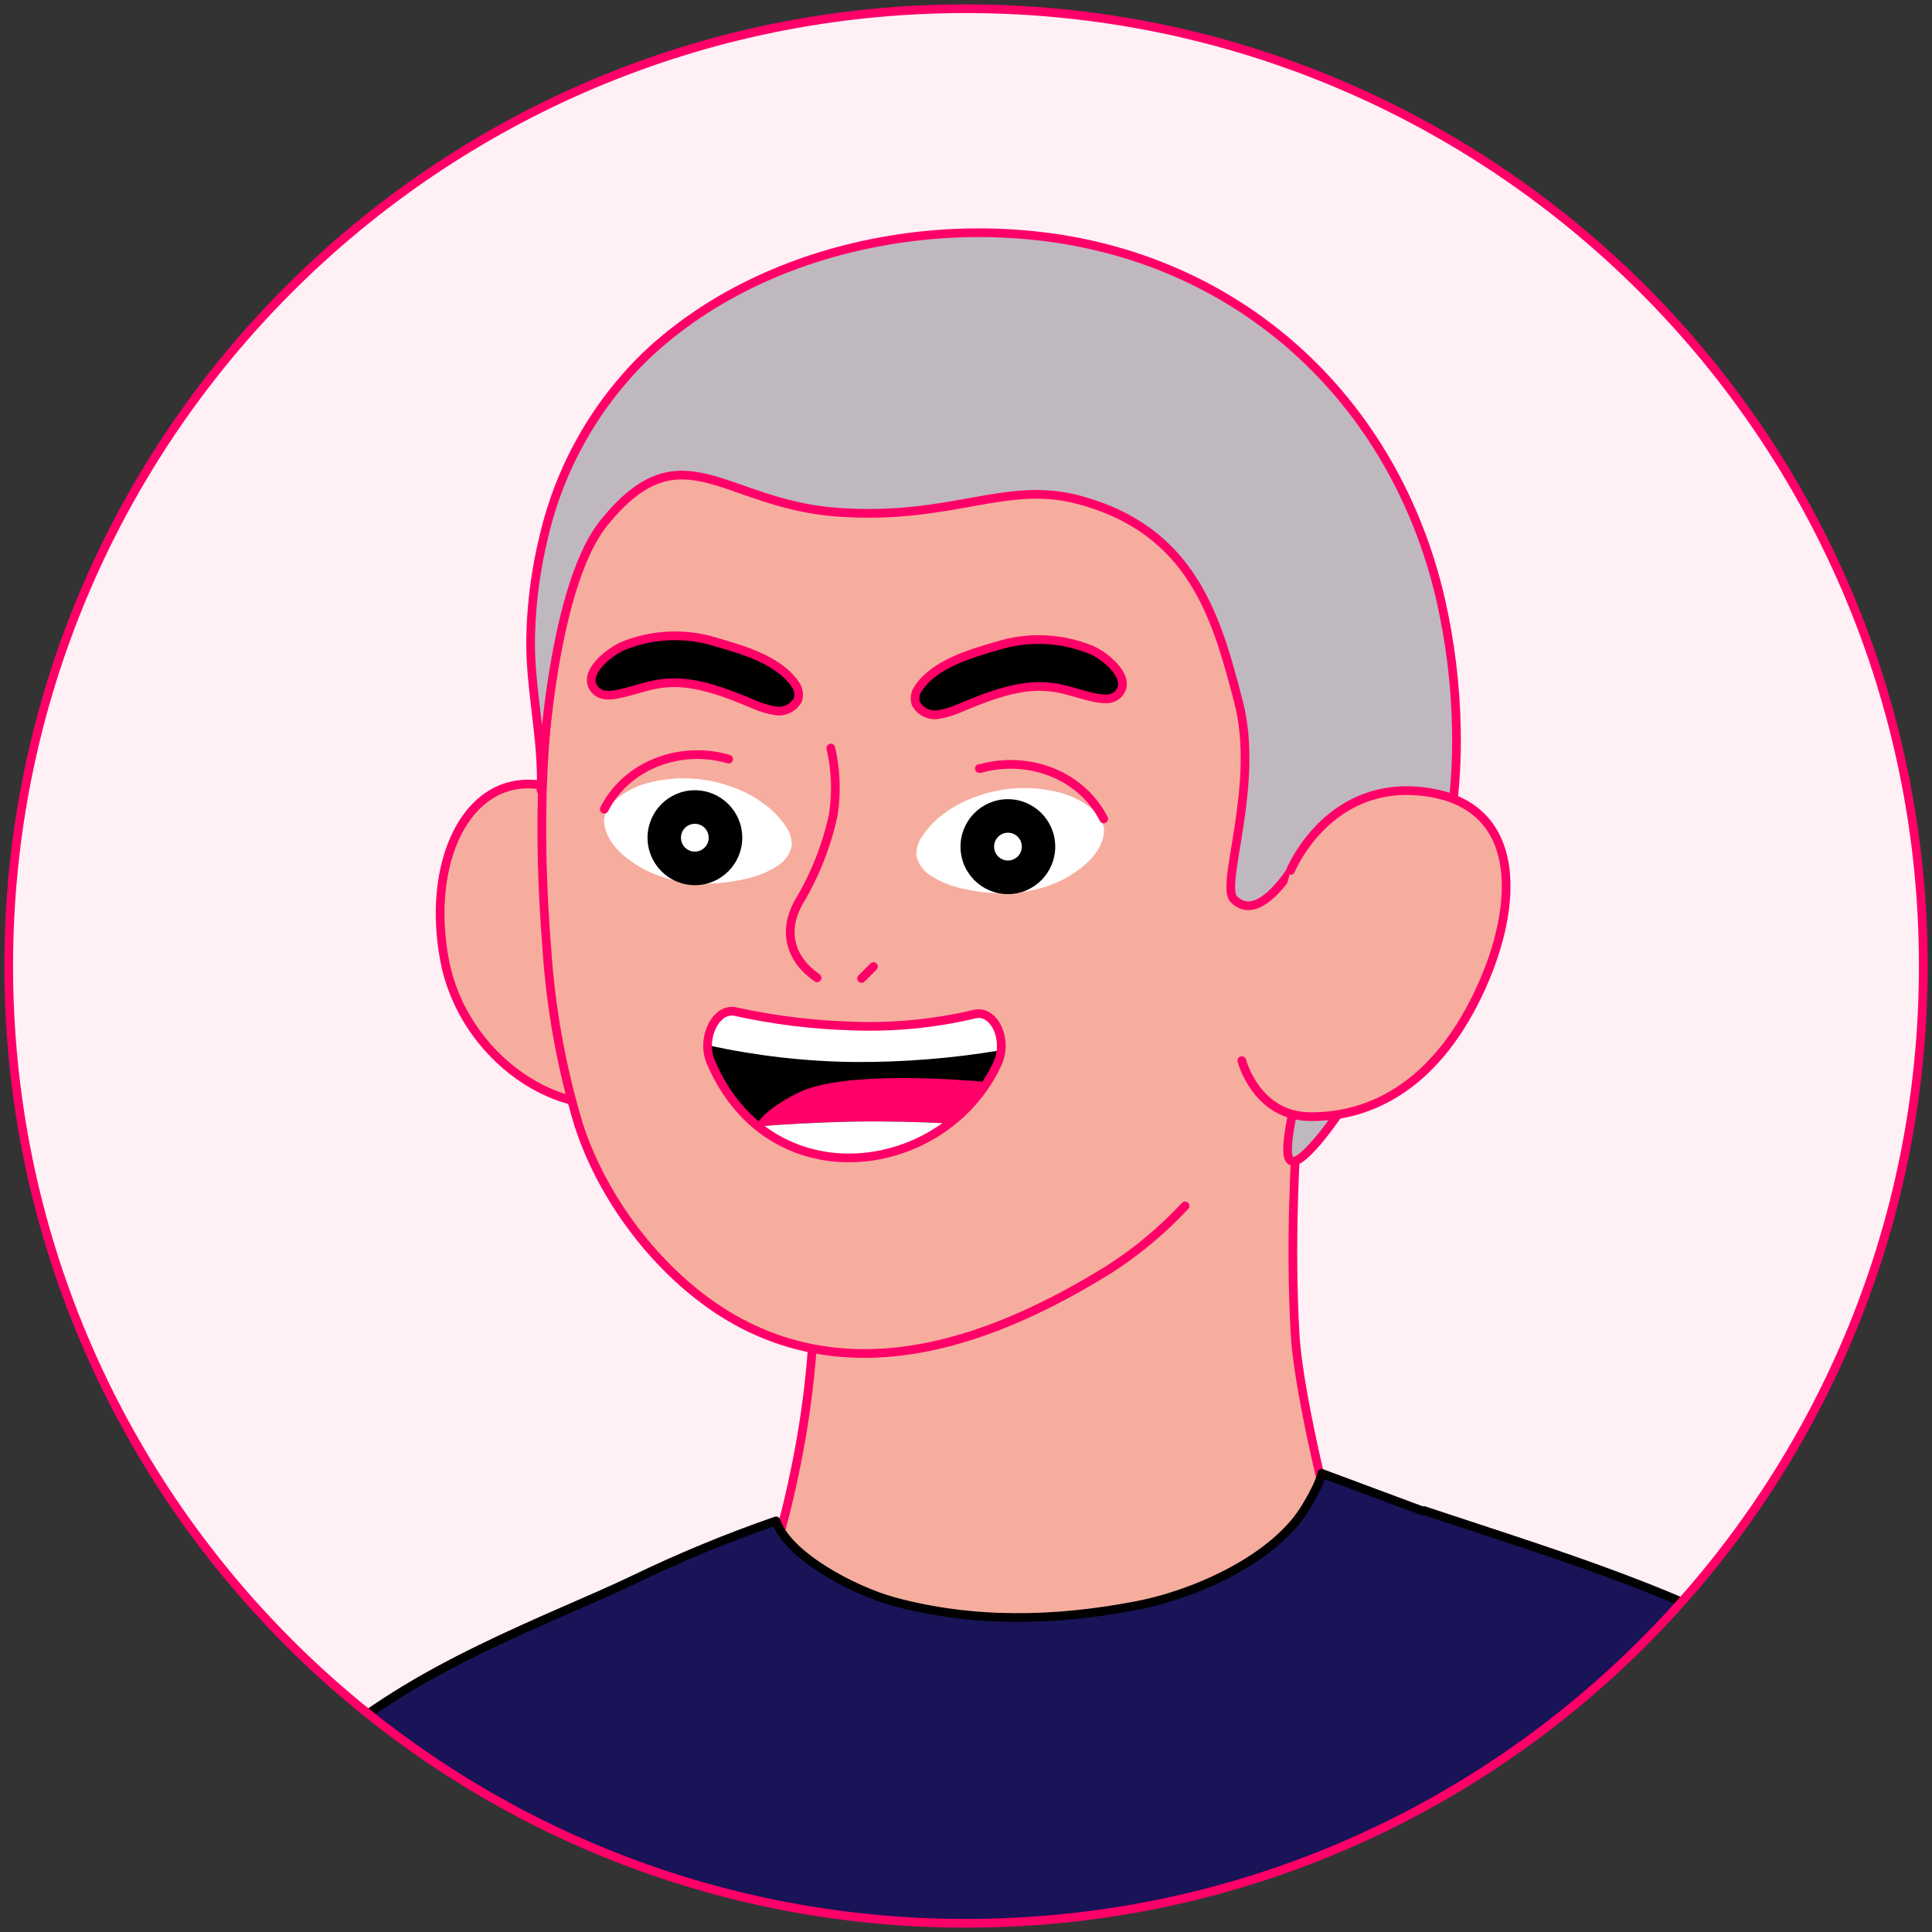 <svg width="222" height="222" viewBox="0 0 222 222" fill="none" xmlns="http://www.w3.org/2000/svg">
<rect x="0" y="0" width="222" height="222" fill="#333333" stroke="none"/>
<g clip-path="url(#clip0_17781_7697)">
<path d="M1 111C1 50.249 50.249 1 111 1V1C171.751 1 221 50.249 221 111V111C221 171.751 171.751 221 111 221V221C50.249 221 1 171.751 1 111V111Z" fill="#FFF0F6"/>
<path d="M51.818 322.371C51.818 322.371 39.106 322.485 27.234 319.028C15.362 315.572 11.748 311.325 11.748 311.325C14.625 287.93 16.835 264.43 20.57 241.165C22.303 230.084 25.032 218.69 31.012 209.033C36.861 199.619 46.393 193.61 56.142 189.129" fill="#191357"/>
<path d="M51.818 322.371C51.818 322.371 39.106 322.485 27.234 319.028C15.362 315.572 11.748 311.325 11.748 311.325C14.625 287.93 16.835 264.43 20.57 241.165C22.303 230.084 25.032 218.69 31.012 209.033C36.861 199.619 46.393 193.61 56.142 189.129" stroke="black" stroke-linecap="round" stroke-linejoin="round"/>
<path d="M157.875 193.286C157.875 193.286 136.887 212.799 109.348 213.659C78.74 214.615 79.018 203.351 79.018 203.351C79.018 203.351 96.349 172.652 93.186 140.295C90.023 107.937 148.941 102.344 149.912 108.562C150.882 114.78 147.676 132.435 148.803 153.104C149.349 163.968 157.875 193.286 157.875 193.286Z" fill="#F6AD9E" stroke="#FF0068" stroke-linecap="round" stroke-linejoin="round"/>
<path d="M152.36 171.727C159.673 182.799 168.876 183.016 175.601 185.23C182.325 187.445 197.975 191.761 197.975 191.761C197.975 191.761 208.747 213.411 205.177 235.182C201.606 256.954 186.112 279.064 186.112 279.064C186.112 279.064 180.913 316.085 180.046 337.796C179.18 359.507 181.892 394.878 181.892 394.878C167.091 399.064 151.978 402.055 136.7 403.822C110.339 406.983 94.022 406.315 78.094 403.544C46.231 398.013 47.27 395.138 47.27 395.138L50.018 327.766C47.765 305.004 42.583 294.435 41.733 271.569C41.049 253.081 36.257 219.056 47.401 202.825C53.562 193.845 87.436 183.867 89.403 176.338" fill="#F6AD9E"/>
<path d="M152.36 171.727C159.673 182.799 168.876 183.016 175.601 185.23C182.325 187.445 197.975 191.761 197.975 191.761C197.975 191.761 208.747 213.411 205.177 235.182C201.606 256.954 186.112 279.064 186.112 279.064C186.112 279.064 180.913 316.085 180.046 337.796C179.18 359.507 181.892 394.878 181.892 394.878C167.091 399.064 151.978 402.055 136.7 403.822C110.339 406.983 94.022 406.315 78.094 403.544C46.231 398.013 47.27 395.138 47.27 395.138L50.018 327.766C47.765 305.004 42.583 294.435 41.733 271.569C41.049 253.081 36.257 219.056 47.401 202.825C53.562 193.845 87.436 183.867 89.403 176.338" stroke="#FF0068" stroke-linecap="round" stroke-linejoin="round"/>
<path d="M164.369 181.07C149.395 189.442 140.877 205.387 131.795 219.212C125.218 229.225 116.951 235.608 105.044 237.796C92.046 240.184 70.061 242.824 65.303 226.116C62.998 218.022 65.069 208.956 67.496 201.131C68.606 197.586 69.958 194.121 71.543 190.762C71.889 190.024 73.588 186.724 73.588 186.724L57.314 194.6C52.645 203.778 48.984 213.437 46.395 223.406C39.462 249.633 40.961 277.249 42.062 304.074C43.015 327.878 42.98 351.742 43.336 375.555C43.336 377.847 39.15 413.14 39.15 413.14C39.15 413.14 47.816 423.466 87.869 426.001C127.922 428.537 193.096 415.155 193.096 415.155C191.58 398.195 184.231 359.003 183.122 342.007C181.605 318.829 189.275 275.399 189.283 275.347C189.197 275.894 173.529 265.256 172.567 264.283C165.409 257.075 161.978 247.01 161.475 236.98C160.851 224.865 163.425 211.891 169.95 201.635C170.99 199.985 180.08 186.16 182.646 186.941L164.369 181.07Z" fill="white" stroke="#FF0068" stroke-linecap="round" stroke-linejoin="round"/>
<path d="M36.483 201.585C47.22 191.633 63.598 185.953 72.801 181.524C78.123 178.955 83.588 176.696 89.17 174.759C90.488 178.737 98.018 182.758 102.749 184.043C111.909 186.518 121.32 186.275 130.575 184.494C137.707 183.122 146.589 178.945 150.03 173.205C151.763 170.356 151.875 169.297 151.875 169.297L172.864 177.113C172.864 177.113 190.082 182.862 200.256 190.209C210.429 197.556 218.679 231.997 217.856 254.906C217.033 277.816 197.439 320.907 197.821 340.577C198.202 360.247 202.362 442.661 202.362 442.661C202.362 442.661 175.498 443.946 149.033 446.421C122.568 448.896 92.802 446.264 76.943 443.077C45.244 436.712 32.748 432.005 32.748 432.005C35.703 399.969 43.043 360.117 40.279 328.046C38.103 302.774 34.802 276.244 37.791 250.973" fill="#191357"/>
<path d="M36.483 201.585C47.22 191.633 63.598 185.953 72.801 181.524C78.123 178.955 83.588 176.696 89.17 174.759C90.488 178.737 98.018 182.758 102.749 184.043C111.909 186.518 121.32 186.275 130.575 184.494C137.707 183.122 146.589 178.945 150.03 173.205C151.763 170.356 151.875 169.297 151.875 169.297L172.864 177.113C172.864 177.113 190.082 182.862 200.256 190.209C210.429 197.556 218.679 231.997 217.856 254.906C217.033 277.816 197.439 320.907 197.821 340.577C198.202 360.247 202.362 442.661 202.362 442.661C202.362 442.661 175.498 443.946 149.033 446.421C122.568 448.896 92.802 446.264 76.943 443.077C45.244 436.712 32.748 432.005 32.748 432.005C35.703 399.969 43.043 360.117 40.279 328.046C38.103 302.774 34.802 276.244 37.791 250.973" stroke="black" stroke-linecap="round" stroke-linejoin="round"/>
<path d="M70.821 95.62C70.821 95.62 67.354 90.67 61.566 90.132C53.524 89.368 48.974 99.163 51.089 110.357C53.177 121.421 64.399 129.289 73.481 126.284C80.951 123.818 74.997 101.899 74.997 101.899" fill="#F6AD9E"/>
<path d="M70.821 95.62C70.821 95.62 67.354 90.67 61.566 90.132C53.524 89.368 48.974 99.163 51.089 110.357C53.177 121.421 64.399 129.289 73.481 126.284C80.951 123.818 74.997 101.899 74.997 101.899" stroke="#FF0068" stroke-linecap="round" stroke-linejoin="round"/>
<path d="M66.451 129.165C69.311 138.153 76.26 147.124 84.553 151.744C98.661 159.56 114.112 154.141 127.492 145.821C134.502 141.479 141.608 133.463 144.979 125.578C148.809 116.625 149.234 108.722 151.106 99.169L151.34 97.953C154.355 82.565 156.713 67.15 147.986 53.386C136.912 35.913 113.696 30.138 95.126 35.47C93.436 35.965 91.773 36.544 90.143 37.207C63.097 48.184 60.679 82.878 62.777 109.078C63.242 115.891 64.475 122.629 66.451 129.165Z" fill="#F6AD9E"/>
<path d="M90.203 37.168C63.158 48.145 60.74 82.838 62.837 109.039C63.286 115.862 64.504 122.612 66.468 129.16C69.328 138.148 76.278 147.119 84.571 151.739C98.678 159.555 114.129 154.136 127.509 145.817C130.688 143.771 133.599 141.335 136.175 138.565" stroke="#FF0068" stroke-linecap="round" stroke-linejoin="round"/>
<path d="M62.497 61.633C64.33 53.759 68.379 46.577 74.161 40.938C81.752 33.713 91.77 29.362 102.021 27.625C107.459 26.698 112.996 26.5 118.486 27.035C142.178 29.345 160.177 45.749 165.523 68.823C166.659 73.791 167.272 78.865 167.352 83.96C167.828 109.327 152.499 131.724 149.024 133.322C145.549 134.92 151.736 119.383 150.151 112.28C148.478 104.785 148.418 101.129 148.816 99.34C147.256 101.789 144.18 105.749 141.771 103.318C140.159 101.694 144.804 90.196 142.317 80.652C139.83 71.108 137.117 60.921 123.911 57.421C115.479 55.189 109.335 59.818 96.181 58.854C83.026 57.89 78.321 49.067 69.413 60.053C63.078 67.869 62.185 90.83 62.176 90.838C62.419 84.837 60.816 78.984 60.981 72.966C61.077 69.144 61.585 65.345 62.497 61.633Z" fill="#C0B8BF" stroke="#FF0068" stroke-linecap="round" stroke-linejoin="round"/>
<path d="M148.3 100.016C148.3 100.016 152.39 89.995 162.988 90.906C175.788 92.009 174.601 105.122 169.28 115.37C163.959 125.617 156.558 128.396 150.449 128.309C144.34 128.222 142.693 121.875 142.693 121.875" fill="#F6AD9E"/>
<path d="M148.3 100.016C148.3 100.016 152.39 89.995 162.988 90.906C175.788 92.009 174.601 105.122 169.28 115.37C163.959 125.617 156.558 128.396 150.449 128.309C144.34 128.222 142.693 121.875 142.693 121.875" stroke="#FF0068" stroke-linecap="round" stroke-linejoin="round"/>
<path d="M107.707 82.127C108.603 81.984 109.477 81.724 110.306 81.354C113.097 80.182 116.624 78.749 119.839 78.888C121.996 78.958 123.305 79.583 125.385 80.069C126.381 80.303 127.672 80.573 128.452 79.791C130.246 77.985 127.048 75.406 125.437 74.694C121.969 73.264 118.11 73.101 114.535 74.233C111.519 75.102 107.351 76.309 105.506 79.123C105.329 79.371 105.213 79.658 105.168 79.96C105.123 80.261 105.149 80.57 105.246 80.859C105.485 81.29 105.847 81.641 106.285 81.867C106.723 82.092 107.217 82.183 107.707 82.127Z" fill="black" stroke="#FF0068" stroke-linecap="round" stroke-linejoin="round"/>
<path d="M89.212 81.695C88.315 81.559 87.44 81.302 86.612 80.931C83.822 79.759 80.295 78.326 77.08 78.456C74.922 78.526 73.614 79.151 71.534 79.637C70.537 79.872 69.246 80.141 68.466 79.359C66.672 77.553 69.87 75.017 71.482 74.27C74.947 72.832 78.809 72.669 82.383 73.81C85.399 74.679 89.567 75.877 91.413 78.691C91.588 78.94 91.703 79.227 91.749 79.528C91.794 79.83 91.768 80.138 91.673 80.428C91.432 80.858 91.07 81.207 90.633 81.433C90.195 81.659 89.701 81.75 89.212 81.695Z" fill="black" stroke="#FF0068" stroke-linecap="round" stroke-linejoin="round"/>
<path d="M69.444 94.722C69.712 96.572 71.177 98.074 72.667 99.064C76.35 101.67 81.333 102.008 85.597 101.009L86.29 100.827C87.306 100.579 88.276 100.166 89.158 99.603C89.613 99.356 90.011 99.014 90.323 98.601C90.635 98.188 90.856 97.712 90.969 97.206C91.004 96.504 90.826 95.807 90.458 95.209C89.726 94.048 88.768 93.047 87.642 92.265C86.522 91.447 85.282 90.808 83.967 90.371C80.871 89.264 77.512 89.134 74.34 89.998C73.029 90.355 71.811 90.992 70.769 91.865C70.122 92.39 69.657 93.108 69.444 93.915C69.396 94.182 69.396 94.455 69.444 94.722Z" fill="white"/>
<path d="M79.848 101.712C82.854 101.712 85.29 99.27 85.29 96.258C85.29 93.246 82.854 90.805 79.848 90.805C76.843 90.805 74.406 93.246 74.406 96.258C74.406 99.27 76.843 101.712 79.848 101.712Z" fill="black"/>
<path d="M79.84 97.856C80.721 97.856 81.435 97.141 81.435 96.258C81.435 95.376 80.721 94.66 79.84 94.66C78.96 94.66 78.246 95.376 78.246 96.258C78.246 97.141 78.96 97.856 79.84 97.856Z" fill="white"/>
<path d="M69.436 92.981C72.035 87.857 78.197 85.66 83.587 87.188L83.725 87.232" stroke="#FF0068" stroke-linecap="round" stroke-linejoin="round"/>
<path d="M126.826 95.84C126.558 97.689 125.093 99.192 123.602 100.182C119.92 102.787 114.937 103.125 110.673 102.127C110.439 102.066 110.206 102.014 109.98 101.944C108.963 101.693 107.994 101.277 107.112 100.711C106.655 100.467 106.256 100.126 105.944 99.712C105.631 99.298 105.412 98.821 105.301 98.314C105.267 97.615 105.445 96.922 105.812 96.326C106.547 95.165 107.504 94.161 108.628 93.373C109.751 92.562 110.99 91.926 112.303 91.488C115.399 90.382 118.758 90.251 121.93 91.115C123.241 91.472 124.459 92.109 125.501 92.982C126.146 93.51 126.609 94.226 126.826 95.032C126.874 95.299 126.874 95.572 126.826 95.84Z" fill="white"/>
<path d="M115.811 102.739C118.817 102.739 121.253 100.298 121.253 97.286C121.253 94.274 118.817 91.832 115.811 91.832C112.806 91.832 110.369 94.274 110.369 97.286C110.369 100.298 112.806 102.739 115.811 102.739Z" fill="black"/>
<path d="M115.821 98.879C116.702 98.879 117.415 98.164 117.415 97.281C117.415 96.399 116.702 95.684 115.821 95.684C114.94 95.684 114.227 96.399 114.227 97.281C114.227 98.164 114.94 98.879 115.821 98.879Z" fill="white"/>
<path d="M126.823 94.099C124.223 88.967 118.062 86.778 112.672 88.306H112.533" stroke="#FF0068" stroke-linecap="round" stroke-linejoin="round"/>
<path d="M93.891 112.361C90.772 110.199 89.922 106.995 91.777 103.677C93.639 100.577 94.98 97.192 95.746 93.656C96.145 91.097 96.051 88.484 95.468 85.961" stroke="#FF0068" stroke-linecap="round" stroke-linejoin="round"/>
<path d="M100.369 111.066L99 112.43" stroke="#FF0068" stroke-linecap="round" stroke-linejoin="round"/>
<path d="M114.61 122.228C108.544 135.254 88.552 138.068 81.68 122.055C80.501 119.302 82.278 115.732 84.522 116.245C88.913 117.211 93.383 117.763 97.876 117.895C102.619 118.084 107.365 117.625 111.984 116.531C114.254 115.984 115.883 119.484 114.61 122.228Z" fill="black"/>
<path d="M98.293 128.875C102.062 128.814 105.892 128.927 109.081 129.092C110.791 127.77 112.257 126.16 113.414 124.333C110.416 124.055 96.949 122.987 91.75 125.548C89.003 126.903 87.556 128.154 86.889 129.291L87.062 129.422C89.87 129.205 93.761 128.961 98.293 128.875Z" fill="#FF0068"/>
<path d="M115.033 120.676C115.259 118.34 113.846 116.091 112.018 116.534C107.399 117.628 102.652 118.087 97.91 117.898C93.417 117.766 88.946 117.214 84.556 116.248C82.823 115.857 81.376 117.889 81.35 120.104C86.836 121.312 92.431 121.957 98.048 122.031C103.738 122.072 109.421 121.619 115.033 120.676Z" fill="white"/>
<path d="M98.296 128.876C93.764 128.963 89.873 129.206 87.135 129.423C93.599 134.634 102.733 133.956 109.085 129.093C105.896 128.928 102.066 128.815 98.296 128.876Z" fill="white"/>
<path d="M114.61 122.228C108.544 135.254 88.552 138.068 81.68 122.055C80.501 119.302 82.278 115.732 84.522 116.245C88.913 117.211 93.383 117.763 97.876 117.895C102.619 118.084 107.365 117.625 111.984 116.531C114.254 115.984 115.883 119.484 114.61 122.228Z" stroke="#FF0068" stroke-linecap="round" stroke-linejoin="round"/>
<path d="M257.939 542.049C257.939 542.049 261.249 414.572 258.65 384.333C255.521 348.042 248.294 312.992 242.384 277.074C238.536 253.731 236.154 228.981 223.259 208.468C219.723 202.858 215.278 197.552 209.325 194.643C196.551 188.399 181.534 195.511 176.161 208.025C170.788 220.539 172.608 235.963 175.112 248.98C179.107 269.71 186.62 289.423 190.711 310.187C195.832 336.318 200.052 362.675 207.808 388.189L218.311 538.375" fill="#F6AD9E"/>
<path d="M257.939 542.049C257.939 542.049 261.249 414.572 258.65 384.333C255.521 348.042 248.294 312.992 242.384 277.074C238.536 253.731 236.154 228.981 223.259 208.468C219.723 202.858 215.278 197.552 209.325 194.643C196.551 188.399 181.534 195.511 176.161 208.025C170.788 220.539 172.608 235.963 175.112 248.98C179.107 269.71 186.62 289.423 190.711 310.187C195.832 336.318 200.052 362.675 207.808 388.189L218.311 538.375" stroke="#FF0068" stroke-linecap="round" stroke-linejoin="round"/>
<path d="M172.858 257.804C172.858 257.804 177.693 300.356 182.468 326.731C182.468 326.731 198.932 328.711 214.262 327.408C238.179 325.385 253.162 319.028 253.162 319.028C253.162 319.028 248.951 284.925 244.895 262.815C240.484 238.751 239.081 225.55 226.602 208.633C211.359 187.982 186.827 181.33 163.611 173.566" fill="#191357"/>
<path d="M172.858 257.804C172.858 257.804 177.693 300.356 182.468 326.731C182.468 326.731 198.932 328.711 214.262 327.408C238.179 325.385 253.162 319.028 253.162 319.028C253.162 319.028 248.951 284.925 244.895 262.815C240.484 238.751 239.081 225.55 226.602 208.633C211.359 187.982 186.827 181.33 163.611 173.566" stroke="black" stroke-linecap="round" stroke-linejoin="round"/>
</g>
<path d="M1 111C1 50.249 50.249 1 111 1V1C171.751 1 221 50.249 221 111V111C221 171.751 171.751 221 111 221V221C50.249 221 1 171.751 1 111V111Z" stroke="#FF0068"/>
<defs>
<clipPath id="clip0_17781_7697">
<path d="M1 111C1 50.249 50.249 1 111 1V1C171.751 1 221 50.249 221 111V111C221 171.751 171.751 221 111 221V221C50.249 221 1 171.751 1 111V111Z" fill="white"/>
</clipPath>
</defs>
</svg>

